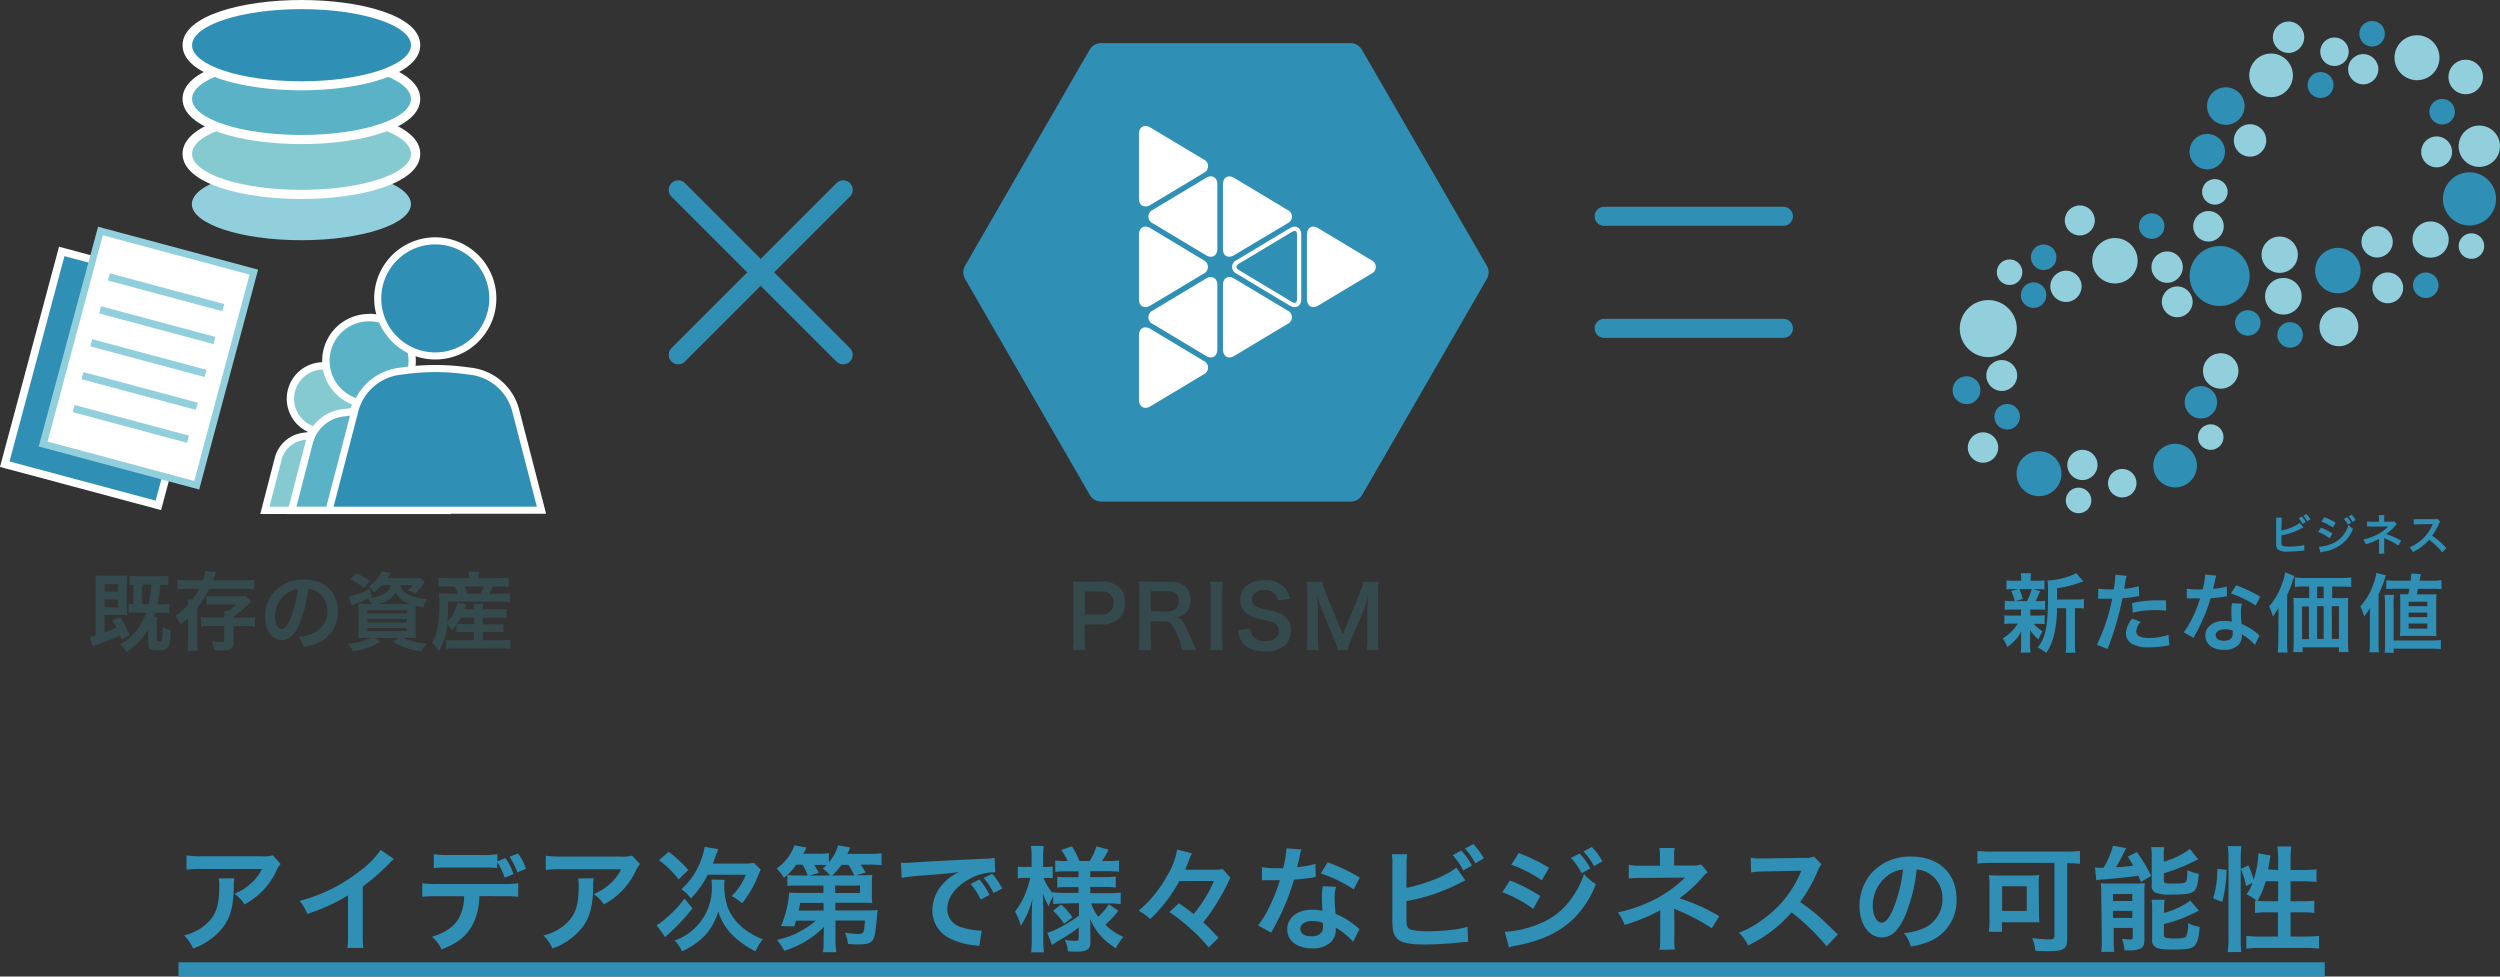 <svg xmlns="http://www.w3.org/2000/svg" viewBox="0 0 525.88 205.42"><rect x="0" y="0" width="525.88" height="205.42" fill="#333333" stroke="none"/><defs><style>.cls-1{fill:#354a4c;}.cls-2{fill:#308fb4;}.cls-3{fill:#fff;}.cls-4{fill:none;stroke:#308fb4;stroke-linecap:round;stroke-miterlimit:10;stroke-width:4px;}.cls-5{fill:#92cfdd;}.cls-6{fill:#86cad1;}.cls-7{fill:#59b2c6;}</style></defs><g id="レイヤー_2" data-name="レイヤー 2"><g id="レイヤー_1-2" data-name="レイヤー 1"><path class="cls-1" d="M225.65,136.7a14.36,14.36,0,0,0,.14-2.32v-9.75a16,16,0,0,0-.14-2.32c.77,0,1.33.06,2.29.06h3.76a5.1,5.1,0,0,1,3.83,1.27,4.22,4.22,0,0,1,1.12,3.1,4.57,4.57,0,0,1-1.21,3.31,5.05,5.05,0,0,1-3.83,1.3h-3.44v3a15.62,15.62,0,0,0,.14,2.34Zm6-7.42a2.27,2.27,0,0,0,2.56-2.47,2.19,2.19,0,0,0-2.56-2.37h-3.44v4.84Z"/><path class="cls-1" d="M248.67,136.7a14.28,14.28,0,0,0-.93-2.88c-1-2.49-1.61-3.15-3-3.15h-2.68v3.67a13.91,13.91,0,0,0,.14,2.36h-2.68a15.1,15.1,0,0,0,.14-2.34v-9.71a17.32,17.32,0,0,0-.14-2.34c.75,0,1.31.06,2.3.06h4.32c2.74,0,4.31,1.36,4.31,3.74a3.71,3.71,0,0,1-.92,2.68,3.78,3.78,0,0,1-2,1.05c1.13.36,1.48.86,3.26,5.08.14.32.59,1.29.84,1.78Zm-3-8.09a2.47,2.47,0,0,0,1.72-.64,2.17,2.17,0,0,0,.57-1.59c0-1.3-.74-2-2.21-2h-3.69v4.19Z"/><path class="cls-1" d="M257.26,122.37a13.1,13.1,0,0,0-.15,2.32v9.69a13.32,13.32,0,0,0,.15,2.32h-2.74a13.32,13.32,0,0,0,.15-2.32v-9.69a13.1,13.1,0,0,0-.15-2.32Z"/><path class="cls-1" d="M263,132.23a2.63,2.63,0,0,0,.5,1.59,3.22,3.22,0,0,0,2.63,1.06c1.8,0,2.88-.81,2.88-2.16a1.83,1.83,0,0,0-.9-1.66c-.54-.29-.65-.3-3.13-.88a6.36,6.36,0,0,1-2.72-1.1,3.53,3.53,0,0,1-1.38-2.91c0-2.51,2-4.13,5.11-4.13a5.3,5.3,0,0,1,4.48,1.82,4.84,4.84,0,0,1,.88,2.09l-2.57.31a2.29,2.29,0,0,0-.54-1.28,2.85,2.85,0,0,0-2.25-.87c-1.57,0-2.63.79-2.63,2a1.71,1.71,0,0,0,1.22,1.63,14.39,14.39,0,0,0,2.54.65,8,8,0,0,1,2.94,1.1,3.58,3.58,0,0,1,1.49,3.1,4.18,4.18,0,0,1-1.13,3.06,6,6,0,0,1-4.3,1.37,7.24,7.24,0,0,1-3.79-.94,4.24,4.24,0,0,1-1.58-2.05,6.48,6.48,0,0,1-.34-1.5Z"/><path class="cls-1" d="M281.36,136.7a12.45,12.45,0,0,0-.79-2.43L278,128.09a18.29,18.29,0,0,1-.92-2.75c.07,1,.14,2.43.14,2.82v5.91a16.1,16.1,0,0,0,.15,2.63h-2.52a18,18,0,0,0,.14-2.63v-9a19,19,0,0,0-.14-2.66h3.29a12.59,12.59,0,0,0,.67,2.14l3.65,8.93,3.64-8.93a10.25,10.25,0,0,0,.65-2.14H290a18.29,18.29,0,0,0-.14,2.66v9a15.58,15.58,0,0,0,.14,2.63h-2.52a16.64,16.64,0,0,0,.14-2.63v-6c.08-1.56.13-2.48.15-2.75A23.81,23.81,0,0,1,287,128l-2.7,6.33a14,14,0,0,0-.79,2.4Z"/><path class="cls-1" d="M25.57,134.55c-.16-.45-.22-.58-.32-.87a49.78,49.78,0,0,1-5.06,2,4.23,4.23,0,0,0-.71.27l-.59-2a8.09,8.09,0,0,0,1.21-.27V123c0-.92,0-1.4-.07-2a12.78,12.78,0,0,0,1.83.09H25a17.32,17.32,0,0,0,1.74-.09,19.56,19.56,0,0,0-.07,2v4.68c0,.9,0,1.24.06,1.73a13.12,13.12,0,0,0-1.37-.06H22v3.68c1.06-.38,1.64-.6,2.54-1-.31-.54-.43-.8-.9-1.52l1.62-.65a20.59,20.59,0,0,1,2,3.71ZM22,124.45h2.86V122.9H22Zm0,3.31h2.86v-1.64H22Zm6.41,1.1a7.87,7.87,0,0,0-1.35.07V127a7.73,7.73,0,0,0,1,.07V123a4.88,4.88,0,0,0-.81.05v-1.93a10.64,10.64,0,0,0,1.78.09h4.55a13.25,13.25,0,0,0,1.84-.1v2a10.87,10.87,0,0,0-1.69-.09,36.24,36.24,0,0,1-.61,4.12h.8A9.73,9.73,0,0,0,35.6,127v2a13.72,13.72,0,0,0-1.68-.09H32.67c-.11.34-.17.46-.29.81h.7A7.56,7.56,0,0,0,33,131v3.49c0,.31.11.38.48.38s.55-.07.62-.32a13.32,13.32,0,0,0,.09-2.7,8.24,8.24,0,0,0,1.67.75c0,2.36-.2,3.23-.66,3.71-.31.33-.83.43-2.06.43a3.6,3.6,0,0,1-1.37-.18c-.46-.19-.59-.46-.59-1.24v-3a14.27,14.27,0,0,1-2.57,3.28,11.86,11.86,0,0,1-2,1.53,11.36,11.36,0,0,0-1.33-1.59,11.9,11.9,0,0,0,5.44-6.62Zm2.86-1.77a23.65,23.65,0,0,0,.54-4.12H29.91v4.12Z"/><path class="cls-1" d="M39.54,123.87a21.23,21.23,0,0,0-2.22.09v-2a17.52,17.52,0,0,0,2.29.11h3.08a8.73,8.73,0,0,0,.56-1.95l2.19.22a3.48,3.48,0,0,0-.23.63c-.07.2-.24.61-.42,1.1h6.43a16.13,16.13,0,0,0,2.27-.11v2c-.61-.06-1.47-.09-2.23-.09H44a22.66,22.66,0,0,1-2.48,4V135a12,12,0,0,0,.11,1.89H39.45a12.72,12.72,0,0,0,.11-1.89v-5c-.51.47-.8.74-1.63,1.41a7.19,7.19,0,0,0-1-1.86,15.58,15.58,0,0,0,2.65-2.34c0-.48,0-.68-.07-1.1h1a15.28,15.28,0,0,0,1.4-2.21Zm7.67,5.49a5.4,5.4,0,0,0-.06-.83h.74a7.93,7.93,0,0,0,1.75-1.37H45.05a10.28,10.28,0,0,0-1.62.09v-1.89a11.13,11.13,0,0,0,1.64.08H50.2a14.33,14.33,0,0,0,1.49-.06l1.17,1.12c-.16.18-.16.18-.52.54a20,20,0,0,1-3.19,2.61v.27h2.47a15.49,15.49,0,0,0,2-.11v2a15.92,15.92,0,0,0-2.1-.11h-2.4V135c0,1.44-.5,1.81-2.39,1.81-.43,0-1.06,0-1.71-.07a7.21,7.21,0,0,0-.51-1.89,12.65,12.65,0,0,0,2,.18c.54,0,.67-.09.67-.47v-2.88H44.36a15.84,15.84,0,0,0-2.07.11v-2a15.33,15.33,0,0,0,2,.11h2.88Z"/><path class="cls-1" d="M62.94,131.29c-1,2.32-2.18,3.38-3.66,3.38-2.05,0-3.53-2.09-3.53-5a7.7,7.7,0,0,1,2-5.23,8.06,8.06,0,0,1,6.19-2.53c4.32,0,7.13,2.63,7.13,6.68a6.94,6.94,0,0,1-4.38,6.72,11.83,11.83,0,0,1-2.82.76,5.9,5.9,0,0,0-1.1-2.11,9.5,9.5,0,0,0,3.58-1,5,5,0,0,0,2.5-4.5,4.47,4.47,0,0,0-2.21-4,4,4,0,0,0-1.82-.54A26,26,0,0,1,62.94,131.29Zm-2.65-6.45a6,6,0,0,0-2.45,4.86c0,1.48.63,2.65,1.43,2.65.59,0,1.2-.76,1.85-2.31a24.07,24.07,0,0,0,1.5-6.08A4.64,4.64,0,0,0,60.29,124.84Z"/><path class="cls-1" d="M80.38,123.09a11.93,11.93,0,0,1-1.71,1.52,4.26,4.26,0,0,0-1.21-1.19,7.45,7.45,0,0,0,2.87-3.24l1.89.34a4.71,4.71,0,0,1-.31.5,5.93,5.93,0,0,1-.38.6h5.28a10.19,10.19,0,0,0,1.49-.07l1.07.82c-.15.2-.18.27-.42.62a10.25,10.25,0,0,1-1.58,1.85,8,8,0,0,0-1.66-.68,5.51,5.51,0,0,0,1.21-1.07H84.14c.56,1.79,2.42,2.74,5.69,2.92a6.51,6.51,0,0,0-.75,1.77,14.72,14.72,0,0,1-1.64-.36c0,.48,0,1,0,1.56v3.33a17,17,0,0,0,.07,1.91c-.41,0-1.15-.05-1.91-.05h-.84a13.51,13.51,0,0,0,5,1.19A9,9,0,0,0,88.61,137a13.76,13.76,0,0,1-5.87-2l1-.79H78.87L80,135A14.61,14.61,0,0,1,74.26,137a7.31,7.31,0,0,0-1.1-1.6A12.53,12.53,0,0,0,78,134.17h-.72c-.83,0-1.46,0-1.91.05,0-.32.07-1,.07-1.8v-3.55a15.88,15.88,0,0,0-.07-1.87c.38,0,1,.06,1.84.06h.93a4.9,4.9,0,0,0-.75-1.16c-1,.49-1.26.58-2.59,1.12-.27.11-.46.2-.8.36l-.7-1.85a18.25,18.25,0,0,0,4.41-1.63l.54,1.59-.65.31a9.45,9.45,0,0,0,2.74-.65,2.89,2.89,0,0,0,1.89-2.06Zm-3.82.58a12,12,0,0,0-2.86-1.76l1.17-1.37a17.16,17.16,0,0,1,2.92,1.65Zm.71,5.38h8.28v-.68H77.27Zm0,1.9h8.28v-.74H77.27Zm0,1.81h8.28v-.66H77.27Zm8.39-5.7h.61a5.4,5.4,0,0,1-3.06-2.38,4.21,4.21,0,0,1-1.68,1.64,6.84,6.84,0,0,1-2,.74Z"/><path class="cls-1" d="M96,131.45a10.94,10.94,0,0,1-.93,1.1,6.8,6.8,0,0,0-1-1.24,12.34,12.34,0,0,1-1.76,5.63,7.76,7.76,0,0,0-1.44-1.76,8.11,8.11,0,0,0,1-2.38,24.9,24.9,0,0,0,.56-6q0-1.08-.09-2a16.72,16.72,0,0,0,2.06.09h1.85a6,6,0,0,0-.61-1.53H94.08a13.77,13.77,0,0,0-1.84.08v-1.95a13.42,13.42,0,0,0,2,.11h4.41v-.18a7.7,7.7,0,0,0-.09-1.14h2.22a5.88,5.88,0,0,0-.11,1.14v.18H105a14.81,14.81,0,0,0,2-.11v1.95a15.67,15.67,0,0,0-1.93-.08h-1.39a17,17,0,0,1-.75,1.53h2.37a13.06,13.06,0,0,0,2-.09v1.84a15.5,15.5,0,0,0-2-.09H94.26a39.35,39.35,0,0,1-.16,4.2,7.29,7.29,0,0,0,1.26-1.7,10.37,10.37,0,0,0,.93-2.3l1.82.41c-.18.45-.18.45-.4,1h2a6.71,6.71,0,0,0-.07-1.15h2a7.53,7.53,0,0,0-.07,1.15h3.24a9.47,9.47,0,0,0,1.73-.09V130a16.13,16.13,0,0,0-1.75-.07h-3.22v1.42h2.7a11,11,0,0,0,1.62-.07V133a11.8,11.8,0,0,0-1.62-.08h-2.7v1.75h4.07a15,15,0,0,0,1.71-.09v1.93a11.68,11.68,0,0,0-1.76-.11h-10a14.54,14.54,0,0,0-1.73.09V134.6a10.85,10.85,0,0,0,1.7.09h4.12v-1.75H97.66A13.77,13.77,0,0,0,96,133Zm.94-1.55a10.35,10.35,0,0,1-.83,1.37,14.29,14.29,0,0,0,1.53,0h2.11V129.9Zm4.09-5a8.78,8.78,0,0,0,.68-1.53h-4a13.17,13.17,0,0,1,.61,1.53Z"/><path class="cls-2" d="M284.09,9.07H231.6a2.76,2.76,0,0,0-2.39,1.38L203,55.91a2.77,2.77,0,0,0,0,2.76l26.25,45.46a2.76,2.76,0,0,0,2.39,1.38h52.49a2.78,2.78,0,0,0,2.39-1.38l26.24-45.46a2.73,2.73,0,0,0,0-2.76L286.48,10.45A2.78,2.78,0,0,0,284.09,9.07Z"/><path class="cls-3" d="M254.69,37.09a2,2,0,0,0-1,.33l-11.17,6.7a1.56,1.56,0,0,0,0,2.87l11.17,6.7a2.08,2.08,0,0,0,1,.32c.84,0,1.38-.66,1.38-1.69V38.79C256.07,37.76,255.53,37.09,254.69,37.09Z"/><path class="cls-3" d="M253.14,75.89,242,69.19a2,2,0,0,0-1.05-.33c-.83,0-1.37.67-1.37,1.7V84.09c0,1,.54,1.7,1.37,1.7a2,2,0,0,0,1.05-.33l11.17-6.7a1.56,1.56,0,0,0,0-2.87Z"/><path class="cls-3" d="M240.92,64.6a2.09,2.09,0,0,0,1.05-.32l11.17-6.7a1.56,1.56,0,0,0,0-2.87L242,48a2,2,0,0,0-1.05-.33c-.83,0-1.37.67-1.37,1.7V62.91C239.55,63.94,240.09,64.6,240.92,64.6Z"/><path class="cls-3" d="M240.92,43.42A2.09,2.09,0,0,0,242,43.1l11.17-6.71a1.55,1.55,0,0,0,0-2.86L242,26.83a2,2,0,0,0-1.05-.33c-.83,0-1.37.67-1.37,1.69V41.73C239.55,42.76,240.09,43.42,240.92,43.42Z"/><path class="cls-3" d="M254.69,58.27a2,2,0,0,0-1,.33l-11.17,6.7a1.56,1.56,0,0,0,0,2.87l11.17,6.7a2.08,2.08,0,0,0,1,.32c.84,0,1.38-.66,1.38-1.69V60C256.07,58.94,255.53,58.27,254.69,58.27Z"/><path class="cls-3" d="M272.35,48.58c.41,0,.47.5.47.8V62.91c0,.3-.06.8-.47.8a1.21,1.21,0,0,1-.59-.2l-11.16-6.7c-.2-.12-.52-.36-.52-.67s.32-.55.51-.66l11.17-6.7a1.21,1.21,0,0,1,.59-.2m0-.9a2,2,0,0,0-1.05.33l-11.17,6.7a1.56,1.56,0,0,0,0,2.87l11.17,6.7a2.09,2.09,0,0,0,1.05.32c.83,0,1.37-.66,1.37-1.69V49.38c0-1-.54-1.7-1.37-1.7Z"/><path class="cls-3" d="M270.79,65.3l-11.17-6.7a2,2,0,0,0-1-.33c-.84,0-1.37.67-1.37,1.7V73.5c0,1,.53,1.69,1.37,1.69a2.08,2.08,0,0,0,1-.32l11.17-6.7a1.55,1.55,0,0,0,0-2.87Z"/><path class="cls-3" d="M258.58,54a2.08,2.08,0,0,0,1-.32L270.79,47a1.55,1.55,0,0,0,0-2.87l-11.17-6.7a2,2,0,0,0-1-.33c-.84,0-1.37.67-1.37,1.7V52.32C257.21,53.35,257.74,54,258.58,54Z"/><path class="cls-3" d="M288.44,54.71,277.28,48a2,2,0,0,0-1-.33c-.83,0-1.37.67-1.37,1.7V62.91c0,1,.54,1.69,1.37,1.69a2.12,2.12,0,0,0,1-.32l11.16-6.7a1.55,1.55,0,0,0,0-2.87Z"/><line class="cls-4" x1="142.66" y1="39.93" x2="177.37" y2="74.64"/><line class="cls-4" x1="142.66" y1="74.64" x2="177.37" y2="39.93"/><line class="cls-4" x1="337.43" y1="45.5" x2="375.15" y2="45.5"/><line class="cls-4" x1="337.43" y1="69.07" x2="375.15" y2="69.07"/><circle class="cls-2" cx="466.9" cy="58.06" r="6.31"/><circle class="cls-5" cx="465.03" cy="91.94" r="2.69"/><circle class="cls-2" cx="462.96" cy="84.62" r="3.41"/><circle class="cls-5" cx="467.13" cy="78.03" r="3.73"/><circle class="cls-2" cx="457.54" cy="97.94" r="4.59"/><circle class="cls-5" cx="446.42" cy="101.64" r="3"/><circle class="cls-5" cx="437.23" cy="105.27" r="2.69"/><circle class="cls-5" cx="438.04" cy="97.8" r="3.18"/><circle class="cls-2" cx="428.91" cy="99.64" r="4.73"/><circle class="cls-5" cx="417.13" cy="94.14" r="3.2"/><circle class="cls-2" cx="422.21" cy="87.66" r="2.69"/><circle class="cls-5" cx="421.07" cy="78.99" r="3.25"/><circle class="cls-2" cx="413.66" cy="82.08" r="2.93"/><circle class="cls-5" cx="418.24" cy="69.12" r="6"/><circle class="cls-2" cx="427.77" cy="62.08" r="2.69"/><circle class="cls-5" cx="422.72" cy="57.26" r="2.69"/><circle class="cls-2" cx="429.89" cy="54.12" r="2.69"/><circle class="cls-5" cx="434.58" cy="60.23" r="3.29"/><circle class="cls-5" cx="444.88" cy="54.85" r="4.78"/><circle class="cls-5" cx="437.49" cy="46.37" r="3.16"/><circle class="cls-2" cx="452.61" cy="47.56" r="2.69"/><circle class="cls-5" cx="455.86" cy="56.19" r="3.3"/><circle class="cls-5" cx="457.99" cy="63.49" r="3.24"/><circle class="cls-2" cx="472.83" cy="67.93" r="2.69"/><circle class="cls-5" cx="480.31" cy="62.32" r="3.85"/><circle class="cls-2" cx="481.73" cy="70.45" r="2.69"/><circle class="cls-5" cx="479.54" cy="53.58" r="3.82"/><circle class="cls-5" cx="465.9" cy="40.36" r="2.69"/><circle class="cls-5" cx="464.56" cy="47.6" r="3.21"/><circle class="cls-2" cx="468.2" cy="22.31" r="3.95"/><circle class="cls-5" cx="473.3" cy="29.54" r="3.41"/><circle class="cls-2" cx="464.3" cy="31.9" r="3.73"/><circle class="cls-5" cx="477.73" cy="15.85" r="4.59"/><circle class="cls-5" cx="491.06" cy="10.88" r="3"/><circle class="cls-2" cx="488.14" cy="17.88" r="2.73"/><circle class="cls-2" cx="498.98" cy="7.11" r="2.69"/><circle class="cls-5" cx="497.11" cy="14.56" r="3.18"/><circle class="cls-5" cx="508.42" cy="12.14" r="4.73"/><circle class="cls-5" cx="518.67" cy="16.19" r="3.63"/><circle class="cls-2" cx="513.71" cy="23.5" r="2.69"/><circle class="cls-5" cx="512.55" cy="31.95" r="3.25"/><circle class="cls-5" cx="521.53" cy="30.76" r="4.35"/><circle class="cls-2" cx="519.46" cy="41.84" r="5.59"/><circle class="cls-5" cx="511.28" cy="50.39" r="3.81"/><circle class="cls-5" cx="519.87" cy="51.76" r="2.69"/><circle class="cls-2" cx="510.27" cy="60" r="2.69"/><circle class="cls-5" cx="500.03" cy="50.87" r="3.29"/><circle class="cls-2" cx="491.77" cy="56.92" r="4.78"/><circle class="cls-5" cx="481.4" cy="7.83" r="3.3"/><circle class="cls-5" cx="491.99" cy="68.74" r="4.09"/><circle class="cls-5" cx="502.27" cy="60.55" r="3.24"/><path class="cls-2" d="M423.34,128.21a14.29,14.29,0,0,0-1.64.07v-1.92a10,10,0,0,0,1.68.09h.43a7.5,7.5,0,0,0-.79-2.13l1.58-.4h-.84a12.74,12.74,0,0,0-1.7.08v-1.93a10.65,10.65,0,0,0,1.73.09h1.37v-.27a7.07,7.07,0,0,0-.09-1.31h2.18a6.68,6.68,0,0,0-.09,1.31v.27h1.22a10.18,10.18,0,0,0,1.68-.09V124a12.86,12.86,0,0,0-1.69-.08h-.74l1.53.44c-.11.23-.11.23-.27.63a3.47,3.47,0,0,0-.31.66,6.42,6.42,0,0,1-.39.8h.36a10.07,10.07,0,0,0,1.65-.09v1.92a14.6,14.6,0,0,0-1.65-.07h-1.46v1.28h1.38a10.17,10.17,0,0,0,1.64-.09v1.89a14.18,14.18,0,0,0-1.64-.07h-.66a7.8,7.8,0,0,0,1.85,1.58,11.9,11.9,0,0,0-.86,1.71,9.22,9.22,0,0,1-1.77-1.94c0,.23,0,.23,0,.7,0,0,0,.61,0,.7v1.8a8,8,0,0,0,.11,1.5h-2.08a9.73,9.73,0,0,0,.09-1.43V134c0-.34,0-.81.06-1.22a9,9,0,0,1-3,3.33,6.89,6.89,0,0,0-.92-1.84,9.14,9.14,0,0,0,3.15-3.09h-1.17a10.4,10.4,0,0,0-1.64.09V129.4a10.18,10.18,0,0,0,1.68.09h1.81v-1.28Zm1.39-4.29a8.22,8.22,0,0,1,.77,2.09l-1.6.44h2.47a10.37,10.37,0,0,0,1-2.53Zm12,2.18a9.13,9.13,0,0,0,1.63-.1v2a10.89,10.89,0,0,0-1.44-.07h-.45v7.26a12.31,12.31,0,0,0,.11,2.12H434.5a11.73,11.73,0,0,0,.11-2.12v-7.26h-1.92a23.7,23.7,0,0,1-.67,5.82,11.16,11.16,0,0,1-1.6,3.62,8,8,0,0,0-1.78-1.19c1.71-2.09,2.16-4.45,2.16-11.27a20.79,20.79,0,0,0-.11-2.81,15,15,0,0,0,6.07-1.53l1.47,1.74-.59.2a25.22,25.22,0,0,1-4.93,1.23v2.37Z"/><path class="cls-2" d="M441.38,123.82a15.29,15.29,0,0,0,2.41.16l.83,0a22.12,22.12,0,0,0,.34-2.75,2.26,2.26,0,0,0,0-.33l2.38.22a9.11,9.11,0,0,0-.34,1.73c-.09.5-.11.61-.18,1a14.59,14.59,0,0,0,3.08-.54l.09,2.07-.58.09a25.13,25.13,0,0,1-2.95.38c-.2,1.12-.65,3-1.12,4.66a59,59,0,0,1-2,6l-2.26-.88a38.72,38.72,0,0,0,3.22-9.68H442.4c-.32,0-.57,0-.72,0a2.38,2.38,0,0,0-.34,0Zm8.93,7a3,3,0,0,0-.94,2c0,.92.9,1.39,2.7,1.39a13.68,13.68,0,0,0,4.09-.67l.16,2.22c-.32,0-.47.05-.88.12a20.53,20.53,0,0,1-3.35.29,7.29,7.29,0,0,1-3.62-.72,2.61,2.61,0,0,1-1.28-2.21,5.1,5.1,0,0,1,1.34-3.12Zm5.35-2.36a18.85,18.85,0,0,0-2.27-.12,19.29,19.29,0,0,0-4.76.52l-.16-2a23,23,0,0,1,5.37-.58l1.78,0Z"/><path class="cls-2" d="M466.18,121.08a11.1,11.1,0,0,0-.28,1.21c-.09.43-.18.79-.38,1.58a15.49,15.49,0,0,0,2.88-.5l.05,2.07a3.89,3.89,0,0,0-.57.09c-.65.11-1.75.23-2.87.32a34.34,34.34,0,0,1-2,5.22c-.41.89-.57,1.21-1.26,2.47l-.34.65L459.36,133a16.77,16.77,0,0,0,1.75-2.89,27.37,27.37,0,0,0,1.69-4.24h-1.86l-.95,0v-2.06a12.08,12.08,0,0,0,2.43.17c.22,0,.52,0,.92,0a18.47,18.47,0,0,0,.54-3.13Zm8.16,14.58a11,11,0,0,0-2.75-2.23c0,.16,0,.29,0,.36a2.86,2.86,0,0,1-.77,1.91,4.15,4.15,0,0,1-3,1c-2.38,0-3.93-1.19-3.93-3s1.61-3.09,3.89-3.09a8.67,8.67,0,0,1,1.68.16c-.06-.83-.09-1.53-.09-2.07a9.41,9.41,0,0,1,.14-1.82l2.09.11a6,6,0,0,0-.22,1.82,18.45,18.45,0,0,0,.17,2.46,11.52,11.52,0,0,1,2.84,1.66,6,6,0,0,1,.63.49l.27.25ZM468,132.37c-1.17,0-1.93.49-1.93,1.24s.65,1.17,1.77,1.17,1.82-.5,1.82-1.51c0-.18,0-.61,0-.61A4.45,4.45,0,0,0,468,132.37Zm6.48-5a22.27,22.27,0,0,0-5.18-2.52l1.08-1.75a28.55,28.55,0,0,1,5.07,2.42Z"/><path class="cls-2" d="M479.29,129.83c0-.74,0-1.06,0-2a11.07,11.07,0,0,1-1.21,1.85,10.83,10.83,0,0,0-.77-2.14,13.7,13.7,0,0,0,2.7-4.68,10.38,10.38,0,0,0,.67-2.49l1.94.8c-.14.41-.2.57-.34,1a27,27,0,0,1-1.17,3v10a15.93,15.93,0,0,0,.09,2.09h-2.07a19.33,19.33,0,0,0,.11-2.1Zm13.07-4a14.25,14.25,0,0,0,1.62-.07,13.42,13.42,0,0,0-.07,1.69v7.47a21.77,21.77,0,0,0,.1,2.25H492v-1h-7.63v1h-2a17.91,17.91,0,0,0,.11-2v-7.7a13,13,0,0,0-.09-1.73,15.15,15.15,0,0,0,1.66.07h1.69v-2.43h-.88c-.89,0-1.55,0-2.13.09v-2a15.8,15.8,0,0,0,2.13.11h7.52a16.9,16.9,0,0,0,2.2-.11v2c-.52-.05-1.24-.09-2.13-.09h-1.87v2.43Zm-8.12,1.73v6.88h1.44v-6.88Zm4.55-4.16h-1.38v2.43h1.38Zm-1.38,11h1.38v-6.88h-1.38Zm3.11,0H492v-6.88h-1.51Z"/><path class="cls-2" d="M498.51,129.83c0-.68,0-1.12.05-2a13.29,13.29,0,0,1-1.26,1.87,10.68,10.68,0,0,0-.81-2.14,12.93,12.93,0,0,0,2.67-4.48,10.7,10.7,0,0,0,.7-2.56l2,.49a23.31,23.31,0,0,1-1.52,4v10.1c0,.81,0,1.4.09,2.09H498.4a15.38,15.38,0,0,0,.11-2.11Zm3.1,7.46a18.52,18.52,0,0,0,.09-2.24v-7.92a15.17,15.17,0,0,0-.11-2h2a14.28,14.28,0,0,0-.09,2.05v7.54h7.94a15,15,0,0,0,2-.09v1.93a16.34,16.34,0,0,0-2-.11h-7.92v.87Zm2.05-13.44a16.26,16.26,0,0,0-1.69.07v-1.87a12.9,12.9,0,0,0,1.91.09h3.2c.07-.63.09-.79.14-1.49l2,.11c-.17.91-.17.91-.24,1.38h2.72a10.82,10.82,0,0,0,1.87-.11v1.89c-.54,0-1-.07-1.65-.07h-3.28l-.25,1.19H511c.78,0,1.15,0,1.53-.05a16.83,16.83,0,0,0-.07,1.76v5.46c0,.74,0,1.06.05,1.6-.66,0-1-.05-1.53-.05h-4.62c-.54,0-.83,0-1.52.05,0-.43.06-.86.06-1.42v-5.91a12.54,12.54,0,0,0-.06-1.47c.42,0,.71,0,1.46,0h.27c.13-.5.18-.74.27-1.19Zm3,3.66h3.92v-.94h-3.92Zm0,2.3h3.92v-.95h-3.92Zm0,2.42h3.92v-1.07h-3.92Z"/><path class="cls-2" d="M479.88,111.59a10.36,10.36,0,0,0,3.93-1.6l.72,1a6.25,6.25,0,0,0-.63.29,14.73,14.73,0,0,1-4,1.34v1.16a.08.08,0,0,1,0,0v.11c0,.52,0,.73.16.86s.67.23,1.54.23a16.93,16.93,0,0,0,2.09-.14,5.71,5.71,0,0,0,1-.22l.05,1.2c-.18,0-.24,0-.89.07s-1.85.14-2.52.14a3.58,3.58,0,0,1-2.1-.39,1.25,1.25,0,0,1-.44-.92,6.14,6.14,0,0,1,0-.83v-4.17a5.83,5.83,0,0,0,0-.83h1.21a4.44,4.44,0,0,0-.05.83Zm4.31-2.94a4.77,4.77,0,0,1,.85,1.19l-.68.38a5.48,5.48,0,0,0-.83-1.2Zm1.15,1a6.32,6.32,0,0,0-.82-1.16l.64-.35a4.76,4.76,0,0,1,.84,1.12Z"/><path class="cls-2" d="M488.22,111a13.84,13.84,0,0,1,2.4,1.22l-.56,1a10.14,10.14,0,0,0-2.44-1.31Zm-.4,4a8,8,0,0,0,2.6-.58,5.55,5.55,0,0,0,2.6-2,6.4,6.4,0,0,0,1-2,5.11,5.11,0,0,0,.94.8,7.46,7.46,0,0,1-1.35,2.27,8,8,0,0,1-4.89,2.56,6,6,0,0,0-.63.15Zm1.1-6.21a14.74,14.74,0,0,1,2.39,1.16l-.58,1a10.52,10.52,0,0,0-2.4-1.23Zm4.79,0a5,5,0,0,1,.85,1.18l-.67.39a5.66,5.66,0,0,0-.85-1.2Zm1.15,1a6,6,0,0,0-.82-1.16l.64-.35a4.71,4.71,0,0,1,.83,1.13Z"/><path class="cls-2" d="M500.38,116.48a4.83,4.83,0,0,0,.06-.8v-2.35a1.78,1.78,0,0,1-.27.17,14.21,14.21,0,0,1-2.54,1,3.59,3.59,0,0,0-.53-1,11.5,11.5,0,0,0,2.5-.84,9.6,9.6,0,0,0,2.79-1.91h-.19l-3.29,0a7.85,7.85,0,0,0-1,0v-1.08a5,5,0,0,0,1,.08h1.5v-.74a3.33,3.33,0,0,0-.05-.65h1.21a2.6,2.6,0,0,0-.05.63v.75h1.53a2,2,0,0,0,.61-.08l.52.61a2.22,2.22,0,0,0-.4.39,12,12,0,0,1-1.83,1.68,14.52,14.52,0,0,1,3.14,1.41l-.59,1a15.14,15.14,0,0,0-2.75-1.44l-.23-.1c0,.11,0,.36,0,.44v2a3.6,3.6,0,0,0,.05.8Z"/><path class="cls-2" d="M513.75,116.2a17.13,17.13,0,0,0-2.77-2.67,10.79,10.79,0,0,1-3.42,2.6,4,4,0,0,0-.73-1,7.48,7.48,0,0,0,1.8-1,8.61,8.61,0,0,0,3-3.66l.1-.24-3,.06a6.6,6.6,0,0,0-1,.07l0-1.15a4.54,4.54,0,0,0,.8,0h.21l3.17,0a2,2,0,0,0,.8-.1l.6.61a1.65,1.65,0,0,0-.29.48,12.08,12.08,0,0,1-1.41,2.49,14.67,14.67,0,0,1,1.67,1.3c.22.2.22.2,1.31,1.26Z"/><rect class="cls-2" x="-0.02" y="62.87" width="46.34" height="33.46" transform="translate(-59.73 81.36) rotate(-75)"/><path class="cls-3" d="M13.56,53.88l30.75,8.24L32.74,105.31,2,97.07,13.56,53.88m-1.15-2L12,53.46.42,96.65,0,98.22l1.57.42,30.75,8.24,1.56.42.42-1.57L45.88,62.54,46.3,61l-1.57-.42L14,52.32l-1.57-.42Z"/><rect class="cls-3" x="8.01" y="58.59" width="46.41" height="33.47" transform="matrix(0.26, -0.97, 0.97, 0.26, -49.62, 85.98)"/><path class="cls-5" d="M21.58,49.48l30.91,8.28L40.86,101.17,10,92.88l11.63-43.4m-1-1.8-.38,1.42L8.53,92.5l-.38,1.42,1.42.38,30.91,8.29,1.42.38.38-1.42L53.91,58.14l.38-1.42-1.42-.38L22,48.06l-1.42-.38Z"/><rect class="cls-5" x="34.15" y="49.02" width="1.56" height="24.91" transform="translate(-33.49 79.31) rotate(-75)"/><rect class="cls-5" x="32.3" y="55.94" width="1.56" height="24.91" transform="translate(-41.55 82.65) rotate(-75)"/><rect class="cls-5" x="30.44" y="62.86" width="1.56" height="24.91" transform="translate(-49.61 85.99) rotate(-75)"/><rect class="cls-5" x="28.59" y="69.79" width="1.56" height="24.91" transform="translate(-57.67 89.32) rotate(-75)"/><rect class="cls-5" x="26.73" y="76.71" width="1.56" height="24.91" transform="translate(-65.73 92.66) rotate(-75)"/><path class="cls-6" d="M55.69,107.35l2.79-10.81a6.36,6.36,0,0,1,5.39-4.75l.8-.1a26.19,26.19,0,0,1,6.62,0l.8.1a6.36,6.36,0,0,1,5.39,4.75l2.79,10.81Z"/><path class="cls-3" d="M68,92.24a24.6,24.6,0,0,1,3.21.21l.81.1a5.62,5.62,0,0,1,4.73,4.18l2.55,9.85H56.69l2.54-9.85A5.62,5.62,0,0,1,64,92.55l.8-.1A24.72,24.72,0,0,1,68,92.24m0-1.53a27.87,27.87,0,0,0-3.41.21l-.8.11a7.11,7.11,0,0,0-6,5.32l-2.54,9.84-.5,1.93H81.26l-.49-1.93-2.55-9.84a7.11,7.11,0,0,0-6-5.32l-.8-.11A27.75,27.75,0,0,0,68,90.71Z"/><path class="cls-6" d="M68,90.77a6.91,6.91,0,1,1,6.91-6.9A6.91,6.91,0,0,1,68,90.77Z"/><path class="cls-3" d="M68,77.73a6.14,6.14,0,1,1-6.14,6.14A6.14,6.14,0,0,1,68,77.73m0-1.54a7.68,7.68,0,1,0,7.68,7.68A7.69,7.69,0,0,0,68,76.19Z"/><path class="cls-7" d="M61.35,107.35,65,93.08a8.34,8.34,0,0,1,7-6.23l1.09-.14a35.34,35.34,0,0,1,8.88,0l1.09.14a8.34,8.34,0,0,1,7,6.23l3.69,14.27Z"/><path class="cls-3" d="M77.62,87.21a35,35,0,0,1,4.34.27l1.09.14a7.62,7.62,0,0,1,6.4,5.65l3.43,13.31H62.36l3.43-13.31a7.62,7.62,0,0,1,6.4-5.65l1.09-.14a35,35,0,0,1,4.34-.27m0-1.56a36.3,36.3,0,0,0-4.54.29L72,86.08a9.12,9.12,0,0,0-7.71,6.8l-3.44,13.31-.5,1.94H94.89l-.5-1.94L91,92.88a9.12,9.12,0,0,0-7.71-6.8l-1.08-.14a36.3,36.3,0,0,0-4.54-.29Z"/><path class="cls-7" d="M77.62,85a9.08,9.08,0,1,1,9.07-9.07A9.08,9.08,0,0,1,77.62,85Z"/><path class="cls-3" d="M77.62,67.59a8.3,8.3,0,1,1-8.29,8.3,8.3,8.3,0,0,1,8.29-8.3m0-1.55a9.85,9.85,0,1,0,9.85,9.85A9.86,9.86,0,0,0,77.62,66Z"/><path class="cls-2" d="M69.21,107.32l5.43-20.93A11.12,11.12,0,0,1,84,78.1l1.49-.19a48.19,48.19,0,0,1,12.08,0l1.49.19a11.12,11.12,0,0,1,9.39,8.29l5.41,20.93Z"/><path class="cls-3" d="M91.56,78.27a47.26,47.26,0,0,1,5.94.38l1.49.19a10.43,10.43,0,0,1,8.77,7.74l5.17,20H70.17l5.19-20a10.42,10.42,0,0,1,8.77-7.74l1.49-.19a47.14,47.14,0,0,1,5.94-.38m0-1.49a48.28,48.28,0,0,0-6.13.39l-1.49.19a11.87,11.87,0,0,0-10,8.84l-5.19,20-.48,1.86h46.6l-.48-1.86-5.17-20a11.87,11.87,0,0,0-10-8.84l-1.49-.19a48.28,48.28,0,0,0-6.13-.39Z"/><circle class="cls-2" cx="91.56" cy="62.77" r="12.1"/><path class="cls-3" d="M91.56,51.41A11.36,11.36,0,1,1,80.2,62.77,11.36,11.36,0,0,1,91.56,51.41m0-1.49a12.85,12.85,0,1,0,12.85,12.85A12.86,12.86,0,0,0,91.56,49.92Z"/><ellipse class="cls-5" cx="63.4" cy="42.94" rx="23.04" ry="7.59"/><path class="cls-6" d="M63.4,40.9c-11.63,0-24-3-24-8.55s12.37-8.56,24-8.56,24,3,24,8.56S75,40.9,63.4,40.9Z"/><path class="cls-3" d="M63.4,24.76c12.73,0,23.05,3.39,23.05,7.59S76.13,39.94,63.4,39.94s-23-3.4-23-7.59,10.32-7.59,23-7.59m0-1.93c-12.4,0-25,3.27-25,9.52s12.56,9.51,25,9.51,25-3.27,25-9.51-12.56-9.52-25-9.52Z"/><path class="cls-7" d="M63.4,29.35c-11.63,0-24-3-24-8.55s12.37-8.56,24-8.56,24,3,24,8.56S75,29.35,63.4,29.35Z"/><path class="cls-3" d="M63.4,13.2c12.73,0,23.05,3.4,23.05,7.6S76.13,28.39,63.4,28.39s-23-3.4-23-7.59,10.32-7.6,23-7.6m0-1.92c-12.4,0-25,3.27-25,9.52s12.56,9.51,25,9.51,25-3.27,25-9.51-12.56-9.52-25-9.52Z"/><path class="cls-2" d="M63.4,18.06c-11.63,0-24-3-24-8.55S51.77,1,63.4,1s24,3,24,8.55S75,18.06,63.4,18.06Z"/><path class="cls-3" d="M63.4,1.92c12.73,0,23.05,3.4,23.05,7.59S76.13,17.1,63.4,17.1s-23-3.4-23-7.59,10.32-7.59,23-7.59M63.4,0c-12.4,0-25,3.27-25,9.51S51,19,63.4,19s25-3.27,25-9.51S75.81,0,63.4,0Z"/><path class="cls-2" d="M49.27,184.75a11.22,11.22,0,0,0-.09,1.95c-.1,4.1-.75,6.41-2.38,8.5a13.94,13.94,0,0,1-6.19,4.32,8.42,8.42,0,0,0-1.9-2.74,11,11,0,0,0,4.2-2c2.45-2,3.22-4,3.22-8.55a5.9,5.9,0,0,0-.12-1.44Zm9.75-3a6.41,6.41,0,0,0-1,1.68,15,15,0,0,1-3.7,4.82,15.26,15.26,0,0,1-2.88,2A8.16,8.16,0,0,0,49.32,188a11.14,11.14,0,0,0,3.51-2.21,10,10,0,0,0,2.28-3H42.51a23.34,23.34,0,0,0-3.27.14v-3a19.6,19.6,0,0,0,3.31.19H55.08a6.71,6.71,0,0,0,2.33-.21Z"/><path class="cls-2" d="M82.85,180.7a8.9,8.9,0,0,0-.89.84,42.63,42.63,0,0,1-5.66,4.94v10.25a17.71,17.71,0,0,0,.12,2.67H73.06a13.69,13.69,0,0,0,.14-2.6v-8.45a38.67,38.67,0,0,1-8.57,3.89,9,9,0,0,0-1.6-2.73,35.2,35.2,0,0,0,12.6-6.24,19.36,19.36,0,0,0,4.46-4.49Z"/><path class="cls-2" d="M100.83,188.5A13.09,13.09,0,0,1,99.15,195c-1.28,2.11-3,3.43-6.27,4.72a7.51,7.51,0,0,0-2-2.66c2.86-.89,4.68-2.16,5.69-4a10,10,0,0,0,1.06-4.54H91.83a22.94,22.94,0,0,0-3,.12v-2.86a16.28,16.28,0,0,0,3.09.17h14a16.4,16.4,0,0,0,3.09-.17v2.86a22.94,22.94,0,0,0-3.05-.12Zm5.49-8a11.88,11.88,0,0,1,1.68,3.36l-1.84.76a13.73,13.73,0,0,0-1.59-3.28v1.27a22,22,0,0,0-3-.12H94.25a22,22,0,0,0-3,.12v-2.93a16.63,16.63,0,0,0,3.1.17h7.18a16.58,16.58,0,0,0,3.09-.17v1.49Zm2.52,3a16.25,16.25,0,0,0-1.65-3.28l1.77-.7a11.9,11.9,0,0,1,1.68,3.22Z"/><path class="cls-2" d="M124.88,184.75a9.71,9.71,0,0,0-.1,1.95c-.1,4.1-.75,6.41-2.38,8.5a13.94,13.94,0,0,1-6.19,4.32,8.42,8.42,0,0,0-1.9-2.74,11,11,0,0,0,4.2-2c2.45-2,3.22-4,3.22-8.55a5.9,5.9,0,0,0-.12-1.44Zm9.74-3a6.41,6.41,0,0,0-1,1.68,15,15,0,0,1-3.7,4.82,15.26,15.26,0,0,1-2.88,2,8.16,8.16,0,0,0-2.16-2.19,11.14,11.14,0,0,0,3.51-2.21,10,10,0,0,0,2.28-3h-12.6a23.34,23.34,0,0,0-3.27.14v-3a19.6,19.6,0,0,0,3.31.19h12.53a6.71,6.71,0,0,0,2.33-.21Z"/><path class="cls-2" d="M145.66,191.07a41.37,41.37,0,0,1-4.95,5.33c-.48.43-.57.52-.79.74l-1.8-2.52a10.6,10.6,0,0,0,2.09-1.58A22.71,22.71,0,0,0,144,189Zm-5-11.91a28.47,28.47,0,0,1,4.13,3.84L142.75,185a20.88,20.88,0,0,0-4.12-4.06Zm11.79,5.91a3.9,3.9,0,0,0-.1,1,15,15,0,0,0,.74,4.83,10.84,10.84,0,0,0,3.36,4.42,14.81,14.81,0,0,0,4,2.25,11.87,11.87,0,0,0-1.54,2.55,19.92,19.92,0,0,1-4.83-3.41,12.17,12.17,0,0,1-3-5,13,13,0,0,1-2.48,4.73,15,15,0,0,1-5.16,3.67,7.83,7.83,0,0,0-1.51-2.28,11.71,11.71,0,0,0,7.8-11.73,6.12,6.12,0,0,0-.09-1.08Zm3.79-3.41a12.91,12.91,0,0,0,2.33-.15l1.44,1.4-.53,1.24A21.49,21.49,0,0,1,156.1,190a11,11,0,0,0-2.21-1.51,12.6,12.6,0,0,0,3-4.49h-8a20.52,20.52,0,0,1-3.55,5,8,8,0,0,0-2-1.94,15.62,15.62,0,0,0,4.88-8.93l2.88.5c-.2.46-.24.6-.72,1.88-.15.38-.24.67-.44,1.15Z"/><path class="cls-2" d="M173.31,195a20.08,20.08,0,0,1-8.33,5,11.86,11.86,0,0,0-1.56-2.28,18.43,18.43,0,0,0,8.18-4.06h-4.15c-.12.41-.19.62-.36,1.2l-2.81-.05a20.8,20.8,0,0,0,1.37-4.44,24.29,24.29,0,0,0,.36-2.62,21.39,21.39,0,0,0,2.28.08h4.92l0-1.56h-5.38a19.78,19.78,0,0,0-2.21.09V184c-.26.27-.38.36-.72.68a8.45,8.45,0,0,0-1.56-2,9.72,9.72,0,0,0,3.77-4.87l2.57.48c-.34.62-.43.82-.72,1.3H172a11.44,11.44,0,0,0,2.35-.15v1.95a9.19,9.19,0,0,0,1.95-3.58l2.54.46a10.88,10.88,0,0,1-.6,1.34h4.56a15.57,15.57,0,0,0,2.64-.14V182a18.12,18.12,0,0,0-2.52-.12h-1.87c.46.67.67,1,1.06,1.65l-2,.58h1.15a15.29,15.29,0,0,0,2.23-.1,10.88,10.88,0,0,0-.09,1.73v2.47a11.47,11.47,0,0,0,.09,1.76c-.6-.05-1.27-.07-2.23-.07h-5.54l0,1.6h6.84a16.48,16.48,0,0,0,2.06-.09c0,.33-.07.48-.09.74-.07.91-.17,1.68-.22,2.28-.24,2.33-.41,3-.89,3.51s-1.17.72-2.8.72c-.72,0-1.2,0-2.24-.1a9.64,9.64,0,0,0-.6-2.35c.92.12,2.07.24,2.59.24,1.33,0,1.4-.12,1.57-2.81h-6.2l0,4a18.21,18.21,0,0,0,.19,2.66h-2.83a10.4,10.4,0,0,0,.14-2.06v-.63Zm-3.41-10.85a14,14,0,0,0-1.08-2.26H167.5a14.14,14.14,0,0,1-1.87,2.16,14.59,14.59,0,0,0,2.18.1Zm3.33,5.79h-4.92c-.09.6-.12.74-.31,1.6h5.26Zm1.37-5.79a7.42,7.42,0,0,0-1.53-1.44c.41-.34.53-.46.86-.77-.38,0-.84,0-1.34,0h-1.32c.29.46.43.7,1,1.64l-2,.62Zm5.09,0a16.62,16.62,0,0,0-1.22-2.23H177a11.65,11.65,0,0,1-1.94,2.23Zm-4,3.7h5.21v-1.56h-5.23Z"/><path class="cls-2" d="M189.53,181.51c.53,0,.79,0,.91,0,.43,0,.43,0,4-.24,1.35-.07,5.33-.29,12-.6a17.3,17.3,0,0,0,2.76-.22l.17,3.05-.51,0a10.81,10.81,0,0,0-4.75,1.29c-3.05,1.59-4.85,4-4.85,6.41a4,4,0,0,0,3.19,3.91,14.69,14.69,0,0,0,3.58.63,4.08,4.08,0,0,0,.48,0L206,199c-.29-.07-.41-.07-.82-.15a14.22,14.22,0,0,1-5.61-1.58,6.43,6.43,0,0,1-3.44-5.78,8.39,8.39,0,0,1,2.28-5.65,10.75,10.75,0,0,1,3.34-2.42c-1.94.29-2.88.38-8.09.77a35,35,0,0,0-4,.48ZM206,185a13.12,13.12,0,0,1,2.14,3.24l-1.83,1a15.58,15.58,0,0,0-2.13-3.29Zm3,2.86a15.54,15.54,0,0,0-2.07-3.19l1.76-.87a12.63,12.63,0,0,1,2.11,3.1Z"/><path class="cls-2" d="M223.75,190.06a14.26,14.26,0,0,0-2.2.12v-1.66a9.61,9.61,0,0,0-.94,2.11,12,12,0,0,1-1.22-2.66c0,1.46.07,2.64.07,3.34v6.09a24.71,24.71,0,0,0,.14,2.93h-2.71a23.56,23.56,0,0,0,.14-2.93v-5c.05-1.81.1-2.93.15-3.34a18.79,18.79,0,0,1-2.45,5.69,13,13,0,0,0-1.22-3,14.64,14.64,0,0,0,2.28-4.08,17.3,17.3,0,0,0,.91-3h-1a9.91,9.91,0,0,0-1.61.09v-2.49a9.39,9.39,0,0,0,1.61.09H217v-1.92a14.74,14.74,0,0,0-.14-2.49h2.71a13.87,13.87,0,0,0-.14,2.49v1.92h.65a7.32,7.32,0,0,0,1.36-.09v2.47a11.72,11.72,0,0,0-1.39-.07h-.53a9.53,9.53,0,0,0,2,3.24v-.22a16.34,16.34,0,0,0,2.44.12h2.91V186.6h-2.21a17.73,17.73,0,0,0-2.26.1v-2.26a18,18,0,0,0,2.21.1h2.26v-1.25h-2.62a14.16,14.16,0,0,0-2.28.12V181a15.06,15.06,0,0,0,2.28.12h.34a10.78,10.78,0,0,0-1.37-2.32l2.26-.77a16.44,16.44,0,0,1,1.58,3.09h2.14a12.33,12.33,0,0,0,1.44-3.09l2.57.69a22.63,22.63,0,0,1-1.4,2.4H233a16.49,16.49,0,0,0,2.4-.14v2.4a16,16,0,0,0-2.38-.12h-3.67v1.25h2.95a16.29,16.29,0,0,0,2.4-.12v2.3a15.87,15.87,0,0,0-2.4-.12h-2.95v1.32h3.89a19.92,19.92,0,0,0,2.5-.14v2.42a22.43,22.43,0,0,0-2.5-.14h-3.72a9.56,9.56,0,0,0,1.51,2.81,12.08,12.08,0,0,0,2.21-2.64l2,1.39a20.33,20.33,0,0,1-2.74,2.93,12.71,12.71,0,0,0,3.82,2.57,10.8,10.8,0,0,0-1.59,2.37,14.26,14.26,0,0,1-2.88-2.28,12.77,12.77,0,0,1-2.57-3.91c.08,1.08.08,1.27.08,1.73v3.33c0,1.37-.77,1.85-3,1.85-.36,0-1,0-1.73-.07a6.4,6.4,0,0,0-.65-2.42,11.25,11.25,0,0,0,2.28.21c.51,0,.65-.12.65-.55v-2.26a32.6,32.6,0,0,1-4.61,3l-1,.7-1-2.57a10.89,10.89,0,0,0,2-.79,31.76,31.76,0,0,0,4.66-2.81v-2.64Zm-.55.19a14.24,14.24,0,0,1,2.4,2.71l-1.77,1.35a16,16,0,0,0-2.31-2.74Z"/><path class="cls-2" d="M248.09,185.33a32.71,32.71,0,0,1-6.14,8,12.92,12.92,0,0,0-2.43-1.77,25.43,25.43,0,0,0,6-7.37,15.06,15.06,0,0,0,2.09-5.5l3.1.82a17.81,17.81,0,0,0-.82,2c-.12.28-.14.36-.6,1.44h5.16a23.06,23.06,0,0,0,2.79-.12l1.58,1.82a3.66,3.66,0,0,0-.26.53s-.05.09-.12.24a4.8,4.8,0,0,0-.29.6c-.55,1.13-1.42,2.71-2.23,4a37.93,37.93,0,0,1-2.81,4,37.54,37.54,0,0,1,3.19,3.27l-2.06,2a33,33,0,0,0-3.68-3.82,38.13,38.13,0,0,0-4.58-3.62l2-1.85c1.25.84,1.95,1.37,3.1,2.26a27.87,27.87,0,0,0,4.27-6.94Z"/><path class="cls-2" d="M273.75,178.68a11,11,0,0,0-.39,1.61c-.12.58-.24,1.06-.5,2.11a20.61,20.61,0,0,0,3.84-.67l.07,2.76a4,4,0,0,0-.77.12c-.86.14-2.33.31-3.81.43a46.5,46.5,0,0,1-2.64,7c-.56,1.18-.77,1.61-1.68,3.29-.32.58-.32.58-.46.87l-2.76-1.54a21.79,21.79,0,0,0,2.33-3.84,37.49,37.49,0,0,0,2.25-5.67l-1.51,0c-.31,0-.45,0-1,0l-1.27,0v-2.74a16.45,16.45,0,0,0,3.24.22c.29,0,.7,0,1.22,0a23.71,23.71,0,0,0,.72-4.18Zm10.87,19.44a14.44,14.44,0,0,0-3.67-3c0,.21.05.38.05.48a3.79,3.79,0,0,1-1,2.54,5.51,5.51,0,0,1-4,1.35c-3.17,0-5.23-1.59-5.23-4s2.13-4.13,5.18-4.13a11.8,11.8,0,0,1,2.23.22c-.07-1.1-.12-2-.12-2.76a13,13,0,0,1,.19-2.42l2.79.14a8,8,0,0,0-.29,2.42,25.06,25.06,0,0,0,.22,3.29,15,15,0,0,1,3.79,2.21,8.71,8.71,0,0,1,.84.65c.19.19.19.19.36.34Zm-8.52-4.39c-1.56,0-2.57.65-2.57,1.66s.86,1.56,2.35,1.56,2.43-.67,2.43-2c0-.24-.05-.81-.05-.81A6,6,0,0,0,276.1,193.73Zm8.64-6.65a29.59,29.59,0,0,0-6.91-3.36l1.44-2.33a37.83,37.83,0,0,1,6.77,3.22Z"/><path class="cls-2" d="M295.85,186.77c4-.82,8.67-2.69,10.49-4.27l1.92,2.71c-.26.1-.36.14-1.68.79a38.78,38.78,0,0,1-10.73,3.55v3.1a.17.17,0,0,1,0,.07V193c0,1.39.09,1.94.43,2.28s1.77.62,4.1.62a45.21,45.21,0,0,0,5.57-.38,15,15,0,0,0,2.74-.58l.14,3.19c-.48,0-.65,0-2.38.19-1.91.2-4.91.36-6.71.36-3,0-4.66-.31-5.6-1a3.3,3.3,0,0,1-1.17-2.45,16.69,16.69,0,0,1-.08-2.2l0-11.14a12.47,12.47,0,0,0-.1-2.21H296a12.92,12.92,0,0,0-.12,2.23Zm11.5-7.85a12.28,12.28,0,0,1,2.25,3.17l-1.8,1a14.43,14.43,0,0,0-2.23-3.19Zm3,2.67a15.49,15.49,0,0,0-2.19-3.1l1.73-.94a13.69,13.69,0,0,1,2.23,3Z"/><path class="cls-2" d="M317.62,185.21a35,35,0,0,1,6.38,3.26l-1.48,2.72a27.16,27.16,0,0,0-6.51-3.51ZM316.54,196a21.39,21.39,0,0,0,6.94-1.56,14.79,14.79,0,0,0,6.93-5.25,18.43,18.43,0,0,0,2.79-5.33,12.27,12.27,0,0,0,2.49,2.13,20.5,20.5,0,0,1-3.6,6.08c-3,3.53-7.13,5.66-13,6.81a15.31,15.31,0,0,0-1.68.41Zm2.93-16.56a37.83,37.83,0,0,1,6.38,3.1l-1.54,2.64a27.84,27.84,0,0,0-6.4-3.29Zm12.79.1a12.56,12.56,0,0,1,2.26,3.14l-1.8,1a14.93,14.93,0,0,0-2.26-3.21Zm3.05,2.66a15.08,15.08,0,0,0-2.19-3.09l1.71-.94a12.66,12.66,0,0,1,2.23,3Z"/><path class="cls-2" d="M349.08,199.8a13.77,13.77,0,0,0,.15-2.13V191.4a3.87,3.87,0,0,1-.72.46,37.81,37.81,0,0,1-6.77,2.69,10,10,0,0,0-1.42-2.62A29.72,29.72,0,0,0,347,189.7a25.65,25.65,0,0,0,7.44-5.09h-.5c-.14,0-.14,0-8.78.07a18.68,18.68,0,0,0-2.55.12v-2.9a12.75,12.75,0,0,0,2.57.21h4v-2a11.24,11.24,0,0,0-.12-1.73h3.21a8.14,8.14,0,0,0-.12,1.68v2h4.06a4.85,4.85,0,0,0,1.63-.22l1.4,1.64a5.24,5.24,0,0,0-1.06,1,30.57,30.57,0,0,1-4.9,4.49,39,39,0,0,1,8.38,3.76l-1.58,2.53a42.33,42.33,0,0,0-7.32-3.84c-.32-.15-.37-.15-.61-.27,0,.29.05,1,.05,1.18v5.28a10.69,10.69,0,0,0,.12,2.13Z"/><path class="cls-2" d="M384.24,199.06a46.09,46.09,0,0,0-7.36-7.13,28.58,28.58,0,0,1-9.15,6.94,9.77,9.77,0,0,0-1.94-2.67,19.69,19.69,0,0,0,4.8-2.64,23.1,23.1,0,0,0,8.06-9.77l.27-.62c-.39,0-.39,0-7.95.14a19.89,19.89,0,0,0-2.62.2l-.09-3.08a10.43,10.43,0,0,0,2.11.15H371l8.44-.12a5.21,5.21,0,0,0,2.14-.27l1.59,1.64a4.31,4.31,0,0,0-.77,1.29,31.85,31.85,0,0,1-3.75,6.63,35.09,35.09,0,0,1,4.44,3.48c.6.53.6.53,3.51,3.33Z"/><path class="cls-2" d="M400.73,192.68c-1.37,3.09-2.9,4.51-4.87,4.51-2.74,0-4.71-2.79-4.71-6.65a10.36,10.36,0,0,1,2.64-7,10.81,10.81,0,0,1,8.26-3.36c5.76,0,9.51,3.51,9.51,8.91a9.26,9.26,0,0,1-5.84,9,15.64,15.64,0,0,1-3.77,1,7.54,7.54,0,0,0-1.46-2.81,12.78,12.78,0,0,0,4.78-1.32,6.73,6.73,0,0,0,3.33-6,6,6,0,0,0-3-5.33,5.31,5.31,0,0,0-2.42-.72A35,35,0,0,1,400.73,192.68Zm-3.53-8.6a8,8,0,0,0-3.26,6.48c0,2,.84,3.53,1.89,3.53.8,0,1.61-1,2.48-3.07a31.8,31.8,0,0,0,2-8.11A6.15,6.15,0,0,0,397.2,184.08Z"/><path class="cls-2" d="M418.9,181.51a27.72,27.72,0,0,0-2.95.15V179a26.92,26.92,0,0,0,2.9.14h15.72a28.91,28.91,0,0,0,2.95-.14v2.71c-.79-.1-1.56-.12-2.68-.15V197.4c0,2.26-.65,2.67-4.06,2.67-.7,0-1.59,0-2.64-.07a9.35,9.35,0,0,0-.67-2.67,31.23,31.23,0,0,0,3.6.27c.89,0,1.08-.12,1.08-.75V181.51Zm10,10.59A14.6,14.6,0,0,0,429,194L428,194h-.63l-.62,0h-5.64v2h-2.76a16.19,16.19,0,0,0,.14-2.16v-7.56a14.17,14.17,0,0,0-.12-2.21,19.58,19.58,0,0,0,2.24.1h6.05a21.24,21.24,0,0,0,2.3-.1,11.34,11.34,0,0,0-.12,2Zm-7.75-.48h5.18v-5.19h-5.18Z"/><path class="cls-2" d="M440.67,182.47a10.12,10.12,0,0,0,1.15.08,1.35,1.35,0,0,0,.29,0h.36a16.57,16.57,0,0,0,2-4.65l2.79.5a6.75,6.75,0,0,0-.46.89c-.29.62-1.15,2.23-1.7,3.14,1.53-.09,2.11-.14,3.6-.33-.44-.84-.58-1.06-1.11-1.92l1.92-.94a35,35,0,0,1,3,5l-2.16,1.27c-.27-.63-.39-.91-.55-1.3-1.54.24-5.62.67-7.28.77a10.72,10.72,0,0,0-1.56.17ZM442,188a21.77,21.77,0,0,0-.09-2.21,16.58,16.58,0,0,0,1.73.07H449a18.18,18.18,0,0,0,2.16-.09c-.05.67-.08,1.05-.08,2.25v9.56c0,1-.19,1.58-.67,1.87a4.89,4.89,0,0,1-2.52.45c-.21,0-.57,0-1,0a9.79,9.79,0,0,0-.52-2.45,8.09,8.09,0,0,0,1.6.17c.51,0,.61-.07.65-.43v-2h-4v2.37a20.33,20.33,0,0,0,.12,2.67h-2.74a19.52,19.52,0,0,0,.12-2.62Zm2.48,1.53h4.05v-1.48h-4.05Zm0,3.56h4.05v-1.49h-4.05Zm10.7-11.84a15.84,15.84,0,0,0,2.67-1,12.23,12.23,0,0,0,2.78-1.68l1.78,2.2c-.51.22-.51.22-1.68.8a35,35,0,0,1-5.55,2.11v1.51c0,.58.22.67,1.73.67,1.94,0,2.5-.07,2.81-.31s.36-.72.41-2.5a8.9,8.9,0,0,0,2.4.75c-.2,2.25-.41,3.07-1,3.62s-1.54.75-4.68.75a8.62,8.62,0,0,1-3.29-.34,1.44,1.44,0,0,1-.94-1.58v-6a11.58,11.58,0,0,0-.12-2.06h2.76a10.62,10.62,0,0,0-.12,1.94Zm0,10.78a15.92,15.92,0,0,0,5.54-2.59l1.82,2.11c-.69.39-3,1.44-3.79,1.73a34.63,34.63,0,0,1-3.57,1.1v2.26c0,.41.14.55.6.65a7.52,7.52,0,0,0,1.7.12c1.58,0,2.18-.12,2.4-.48a7,7,0,0,0,.38-2.76,9.53,9.53,0,0,0,2.45.81c-.17,2.26-.43,3.17-1,3.87s-1.49.89-4.52.89c-2.35,0-3.12-.1-3.74-.48a1.56,1.56,0,0,1-.74-1.56V191.4a12.27,12.27,0,0,0-.12-2.13h2.76a9.52,9.52,0,0,0-.12,2Z"/><path class="cls-2" d="M465.55,189a21.58,21.58,0,0,0,.87-6.24l1.94.24a29.68,29.68,0,0,1-.89,6.72Zm3.05,11.28a22.93,22.93,0,0,0,.17-3V180.53a15.78,15.78,0,0,0-.17-2.54h2.88a20.49,20.49,0,0,0-.14,2.54v16.9a24.65,24.65,0,0,0,.14,2.83ZM479.21,183v-2.4a16,16,0,0,0-.17-2.54H482a15.86,15.86,0,0,0-.17,2.54V183h2.81a18,18,0,0,0,2.64-.14v2.66a23.42,23.42,0,0,0-2.62-.14h-2.83v4.2h2.4a19,19,0,0,0,2.59-.12v2.59a18.84,18.84,0,0,0-2.61-.14h-2.38V197H485a20.63,20.63,0,0,0,2.81-.15v2.71a19.47,19.47,0,0,0-2.81-.16h-9.65a19.67,19.67,0,0,0-2.83.16v-2.71a20.85,20.85,0,0,0,2.83.15h3.82v-5.09h-2.16a21,21,0,0,0-2.66.14v-2.59l.38,0a14.58,14.58,0,0,0-2.16-1.35,10,10,0,0,0,1.27-2.4l-1.39.67a13.73,13.73,0,0,0-1.1-3.57l1.6-.77a18.44,18.44,0,0,1,1.11,3,20.28,20.28,0,0,0,1-5.55l2.57.48a6.31,6.31,0,0,0-.17.87c-.07.45-.24,1.44-.36,2.06Zm-2.61,2.38a18.32,18.32,0,0,1-1.73,4.13c.52,0,1.05.07,1.82.07h2.52v-4.2Z"/><rect class="cls-2" x="37.55" y="202.42" width="451.46" height="3"/></g></g></svg>